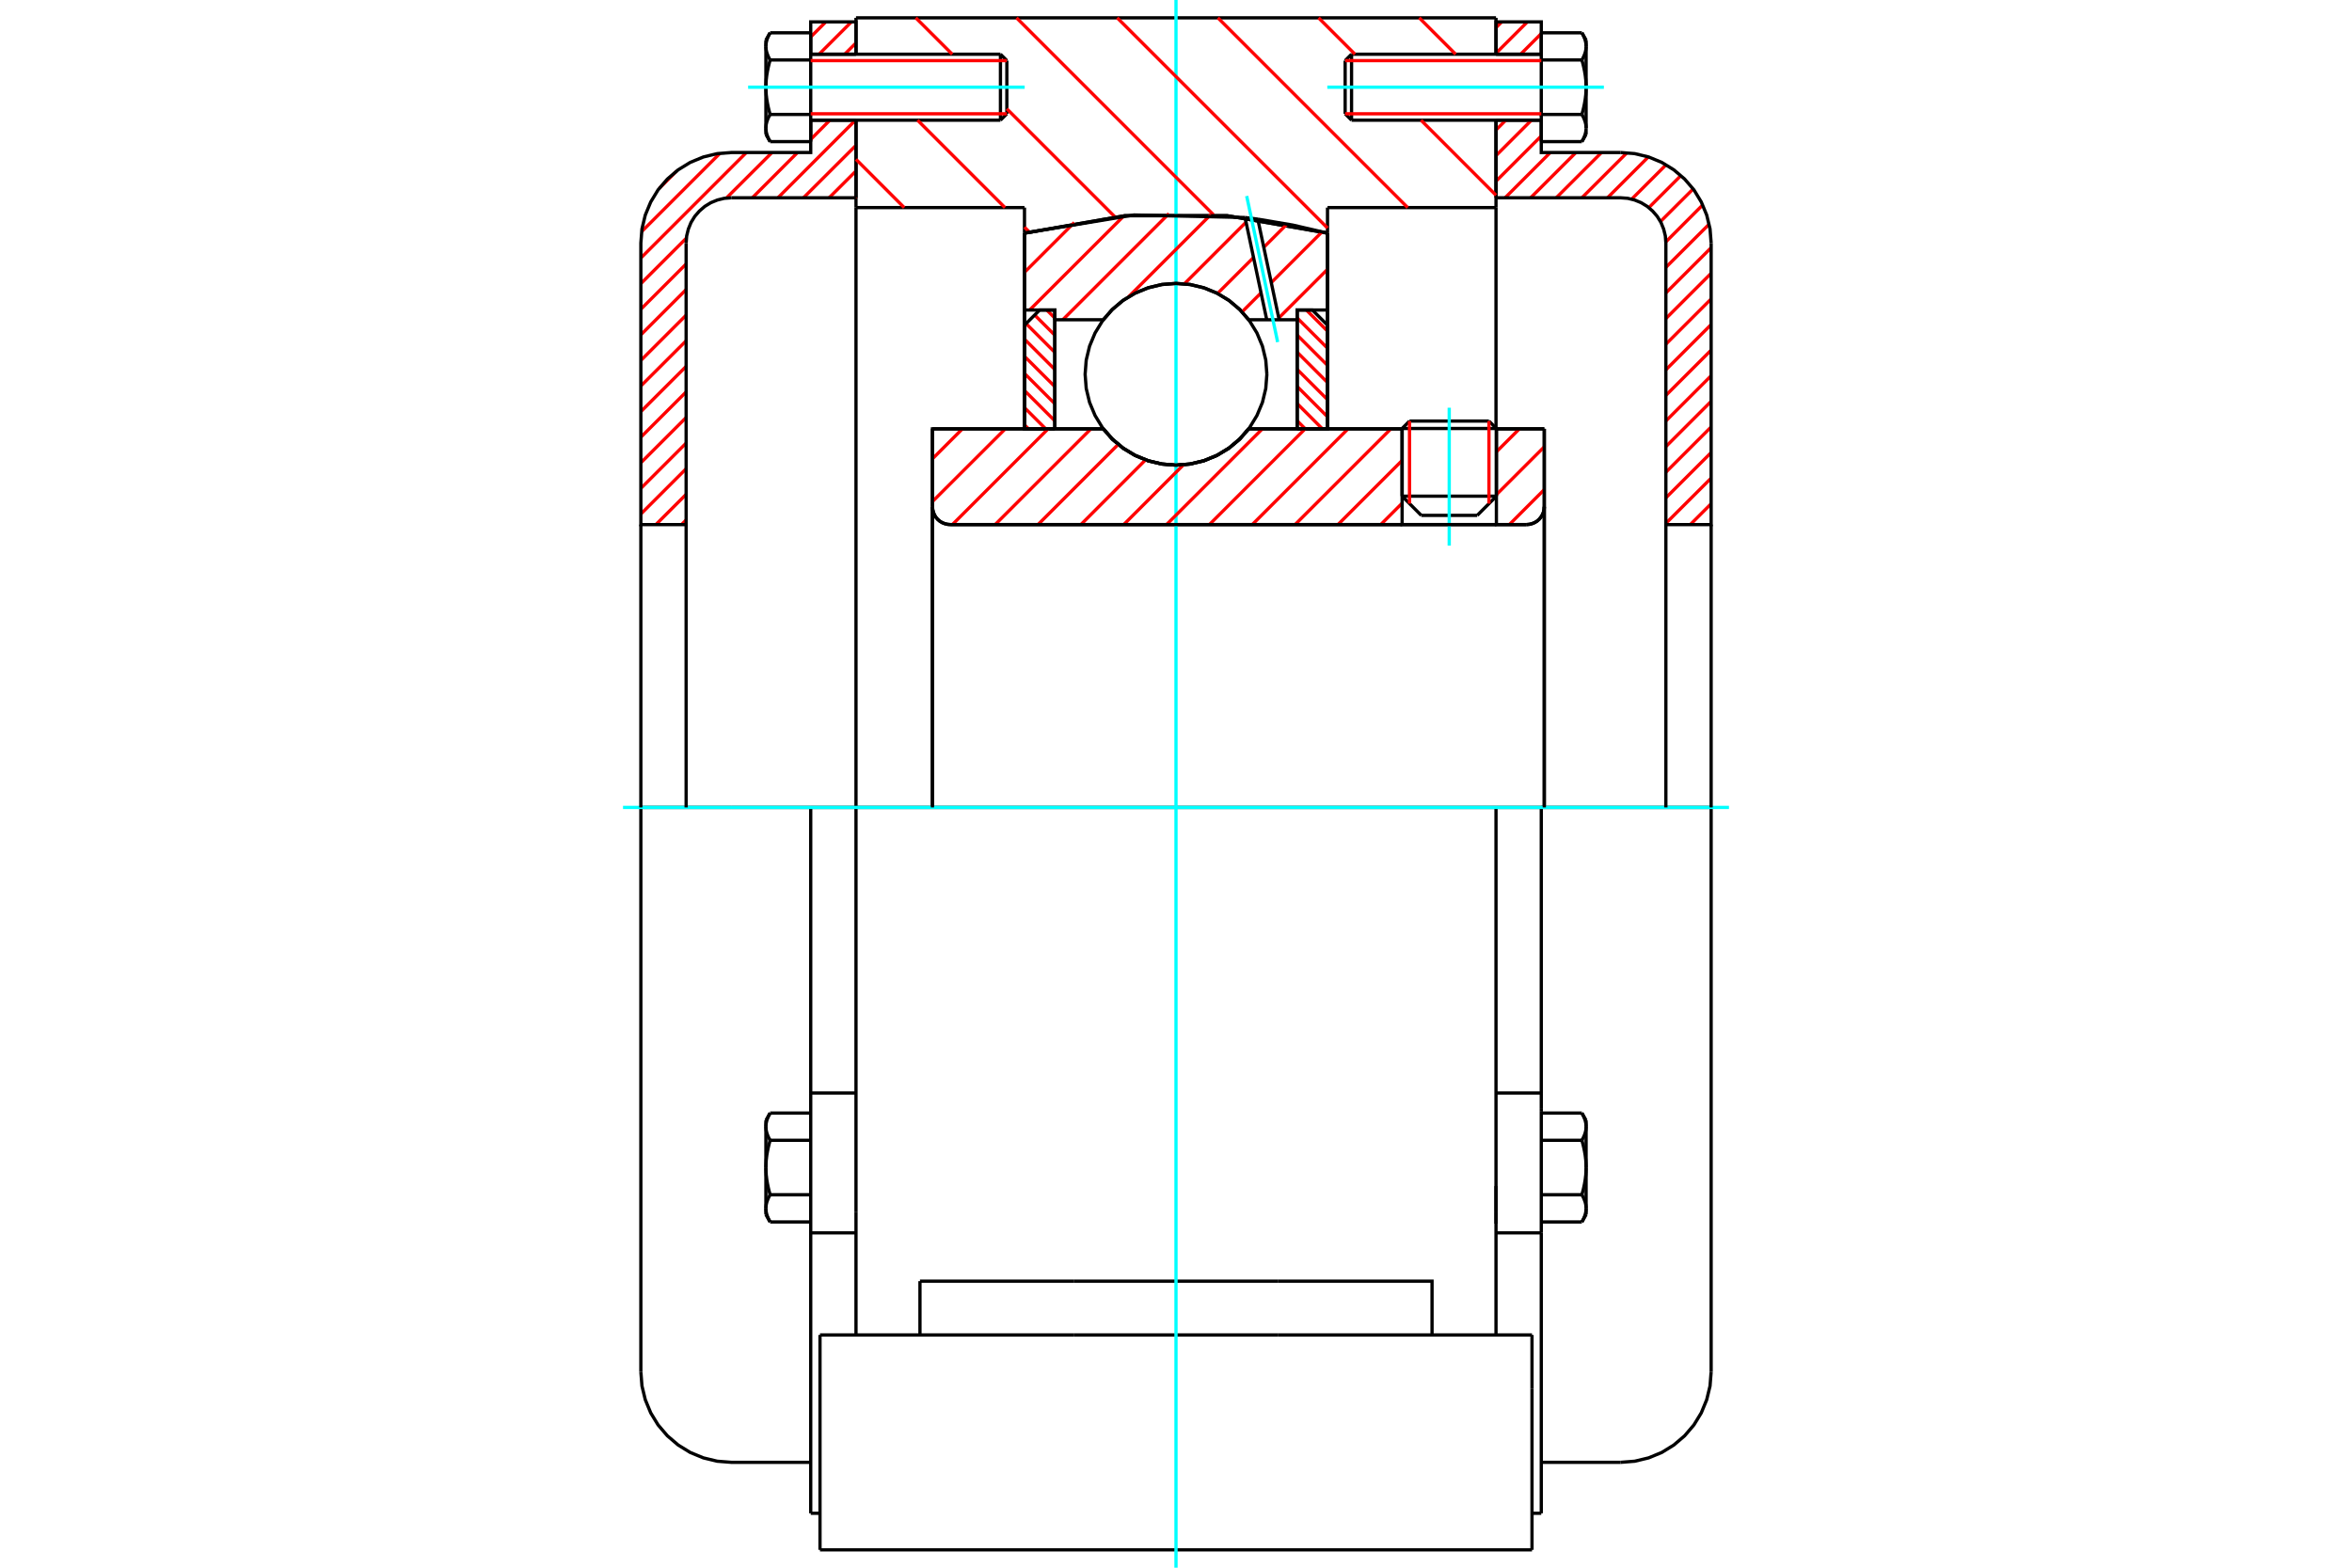 <?xml version="1.0" standalone="no"?>
<!DOCTYPE svg PUBLIC "-//W3C//DTD SVG 1.1//EN"
	"http://www.w3.org/Graphics/SVG/1.1/DTD/svg11.dtd">
<svg xmlns="http://www.w3.org/2000/svg" height="100%" width="100%" viewBox="0 0 36000 24000">
	<rect x="-1800" y="-1200" width="39600" height="26400" style="fill:#FFF"/>
	<g style="fill:none; fill-rule:evenodd" transform="matrix(1 0 0 1 0 0)">
		<g style="fill:none; stroke:#000; stroke-width:50; shape-rendering:geometricPrecision">
			<line x1="22904" y1="6560" x2="21461" y2="6560"/>
			<line x1="21574" y1="6446" x2="22790" y2="6446"/>
			<line x1="21461" y1="7596" x2="22904" y2="7596"/>
			<line x1="22611" y1="7890" x2="21754" y2="7890"/>
			<polyline points="23364,8031 23407,8027 23449,8017 23488,8001 23525,7979 23557,7951 23585,7918 23607,7882 23624,7842 23634,7801 23637,7758"/>
			<line x1="23637" y1="6565" x2="23637" y2="7758"/>
			<line x1="22904" y1="6565" x2="23637" y2="6565"/>
			<line x1="19113" y1="6565" x2="21461" y2="6565"/>
			<polyline points="16887,6565 17029,6726 17194,6864 17378,6974 17577,7055 17786,7104 18000,7121 18214,7104 18423,7055 18622,6974 18806,6864 18971,6726 19113,6565"/>
			<line x1="14272" y1="6565" x2="16887" y2="6565"/>
			<line x1="14272" y1="7758" x2="14272" y2="6565"/>
			<polyline points="14272,7758 14276,7801 14286,7842 14302,7882 14324,7918 14352,7951 14385,7979 14421,8001 14461,8017 14502,8027 14545,8031"/>
			<line x1="23364" y1="8031" x2="14545" y2="8031"/>
			<line x1="23637" y1="7758" x2="23637" y2="12361"/>
			<line x1="14272" y1="7758" x2="14272" y2="12361"/>
			<line x1="21574" y1="6446" x2="21461" y2="6560"/>
			<line x1="22904" y1="6560" x2="22790" y2="6446"/>
			<line x1="22611" y1="7890" x2="22904" y2="7596"/>
			<line x1="21461" y1="7596" x2="21754" y2="7890"/>
			<line x1="21461" y1="6560" x2="21461" y2="7596"/>
			<line x1="22904" y1="7596" x2="22904" y2="6560"/>
			<line x1="22898" y1="12361" x2="13102" y2="12361"/>
			<line x1="22898" y1="3178" x2="20319" y2="3178"/>
			<line x1="22898" y1="1840" x2="22898" y2="3178"/>
			<line x1="22898" y1="273" x2="22898" y2="830"/>
			<line x1="13102" y1="273" x2="22898" y2="273"/>
			<line x1="13102" y1="830" x2="13102" y2="273"/>
			<line x1="13102" y1="3178" x2="13102" y2="1840"/>
			<line x1="15681" y1="3178" x2="13102" y2="3178"/>
			<line x1="15681" y1="3569" x2="15681" y2="3178"/>
			<polyline points="20319,3569 18781,3302 17219,3302 15681,3569"/>
			<line x1="20319" y1="3178" x2="20319" y2="3569"/>
			<line x1="15681" y1="6565" x2="15681" y2="3569"/>
			<line x1="13102" y1="12361" x2="13102" y2="3178"/>
			<line x1="20319" y1="3569" x2="20319" y2="6565"/>
			<line x1="12551" y1="23727" x2="23449" y2="23727"/>
			<line x1="14081" y1="20437" x2="14081" y2="19614"/>
			<line x1="16433" y1="19614" x2="14081" y2="19614"/>
			<line x1="16433" y1="20437" x2="19567" y2="20437"/>
			<line x1="19567" y1="19614" x2="16433" y2="19614"/>
			<polyline points="21919,20437 21919,19614 19567,19614"/>
			<line x1="22898" y1="20437" x2="22898" y2="18559"/>
			<line x1="13102" y1="20437" x2="13102" y2="18559"/>
			<line x1="19567" y1="20437" x2="23449" y2="20437"/>
			<line x1="22898" y1="18157" x2="22898" y2="18733"/>
			<line x1="22898" y1="3178" x2="22898" y2="6565"/>
			<line x1="13102" y1="18559" x2="13102" y2="12361"/>
			<line x1="23449" y1="21259" x2="23449" y2="20437"/>
			<line x1="23449" y1="23727" x2="23449" y2="21259"/>
			<polyline points="12551,23727 12551,21259 12551,20437"/>
			<line x1="22898" y1="18559" x2="22898" y2="12361"/>
			<line x1="12551" y1="20437" x2="16433" y2="20437"/>
			<line x1="12409" y1="16733" x2="13102" y2="16733"/>
			<polyline points="12409,16733 12409,16964 12409,17008 12409,18874 12409,23167"/>
			<polyline points="11723,18499 11723,18504 11723,18510 11724,18516 11724,18522 11725,18527 11725,18533 11726,18539 11727,18544 11727,18550 11728,18556 11729,18562 11731,18567 11732,18573 11733,18579 11735,18585 11736,18590 11738,18596 11740,18602 11742,18608 11744,18614 11746,18620 11748,18626 11751,18632 11753,18638 11756,18644 11758,18650 11761,18656 11764,18662 11767,18668 11770,18675 11773,18681 11777,18687 11780,18694 11784,18700 11788,18707"/>
			<line x1="11723" y1="18595" x2="11723" y2="18499"/>
			<polyline points="11723,17874 11723,17885 11723,17897 11724,17908 11724,17919 11725,17931 11725,17942 11726,17954 11727,17965 11727,17976 11728,17988 11729,17999 11731,18011 11732,18022 11733,18034 11735,18045 11736,18057 11738,18069 11740,18080 11742,18092 11744,18104 11746,18116 11748,18128 11751,18140 11753,18152 11756,18164 11758,18176 11761,18188 11764,18201 11767,18213 11770,18226 11773,18238 11777,18251 11780,18264 11784,18277 11788,18290"/>
			<line x1="11723" y1="18499" x2="11723" y2="17874"/>
			<polyline points="11788,18290 11784,18297 11780,18304 11777,18310 11773,18316 11770,18323 11767,18329 11764,18335 11761,18341 11758,18348 11756,18354 11753,18360 11751,18366 11748,18372 11746,18378 11744,18384 11742,18390 11740,18395 11738,18401 11736,18407 11735,18413 11733,18419 11732,18424 11731,18430 11729,18436 11728,18442 11727,18447 11727,18453 11726,18459 11725,18464 11725,18470 11724,18476 11724,18482 11723,18487 11723,18493 11723,18499"/>
			<polyline points="11723,17249 11723,17254 11723,17260 11724,17266 11724,17272 11725,17277 11725,17283 11726,17289 11727,17294 11727,17300 11728,17306 11729,17312 11731,17317 11732,17323 11733,17329 11735,17335 11736,17340 11738,17346 11740,17352 11742,17358 11744,17364 11746,17370 11748,17376 11751,17382 11753,17388 11756,17394 11758,17400 11761,17406 11764,17412 11767,17418 11770,17425 11773,17431 11777,17437 11780,17444 11784,17450 11788,17457"/>
			<line x1="11723" y1="17874" x2="11723" y2="17249"/>
			<polyline points="11788,17457 11784,17470 11780,17483 11777,17496 11773,17509 11770,17522 11767,17534 11764,17547 11761,17559 11758,17572 11756,17584 11753,17596 11751,17608 11748,17620 11746,17632 11744,17644 11742,17655 11740,17667 11738,17679 11736,17690 11735,17702 11733,17714 11732,17725 11731,17737 11729,17748 11728,17760 11727,17771 11727,17782 11726,17794 11725,17805 11725,17817 11724,17828 11724,17839 11723,17851 11723,17862 11723,17874"/>
			<line x1="11723" y1="17249" x2="11723" y2="17152"/>
			<polyline points="11788,17040 11784,17047 11780,17054 11777,17060 11773,17066 11770,17073 11767,17079 11764,17085 11761,17091 11758,17098 11756,17104 11753,17110 11751,17116 11748,17122 11746,17128 11744,17134 11742,17140 11740,17145 11738,17151 11736,17157 11735,17163 11733,17169 11732,17174 11731,17180 11729,17186 11728,17192 11727,17197 11727,17203 11726,17209 11725,17214 11725,17220 11724,17226 11724,17232 11723,17237 11723,17243 11723,17249"/>
			<line x1="12409" y1="17457" x2="11788" y2="17457"/>
			<line x1="12409" y1="17040" x2="11788" y2="17040"/>
			<line x1="12409" y1="18290" x2="11788" y2="18290"/>
			<line x1="12409" y1="18707" x2="11788" y2="18707"/>
			<line x1="11194" y1="12361" x2="9809" y2="12361"/>
			<line x1="12409" y1="12361" x2="11194" y2="12361"/>
			<line x1="13102" y1="12361" x2="12409" y2="12361"/>
			<line x1="9809" y1="12361" x2="9809" y2="21001"/>
			<line x1="12409" y1="12361" x2="12409" y2="16733"/>
			<line x1="15411" y1="1742" x2="15411" y2="928"/>
			<line x1="15313" y1="1840" x2="15313" y2="830"/>
			<polyline points="11788,1752 11784,1758 11780,1765 11777,1771 11773,1778 11770,1784 11767,1790 11764,1797 11761,1803 11758,1809 11756,1815 11753,1821 11751,1827 11748,1833 11746,1839 11744,1845 11742,1851 11740,1857 11738,1863 11736,1868 11735,1874 11733,1880 11732,1886 11731,1892 11729,1897 11728,1903 11727,1909 11727,1914 11726,1920 11725,1926 11725,1932 11724,1937 11724,1943 11723,1949 11723,1954 11723,1960"/>
			<polyline points="11723,1335 11723,1347 11723,1358 11724,1369 11724,1381 11725,1392 11725,1404 11726,1415 11727,1426 11727,1438 11728,1449 11729,1461 11731,1472 11732,1484 11733,1495 11735,1507 11736,1518 11738,1530 11740,1542 11742,1553 11744,1565 11746,1577 11748,1589 11751,1601 11753,1613 11756,1625 11758,1637 11761,1650 11764,1662 11767,1674 11770,1687 11773,1700 11777,1713 11780,1726 11784,1739 11788,1752"/>
			<line x1="11723" y1="1960" x2="11723" y2="1335"/>
			<polyline points="11723,710 11723,716 11723,722 11724,727 11724,733 11725,739 11725,744 11726,750 11727,756 11727,761 11728,767 11729,773 11731,779 11732,784 11733,790 11735,796 11736,802 11738,808 11740,813 11742,819 11744,825 11746,831 11748,837 11751,843 11753,849 11756,855 11758,861 11761,867 11764,874 11767,880 11770,886 11773,892 11777,899 11780,905 11784,912 11788,918"/>
			<line x1="11723" y1="1335" x2="11723" y2="710"/>
			<polyline points="11788,918 11784,932 11780,945 11777,958 11773,970 11770,983 11767,996 11764,1008 11761,1021 11758,1033 11756,1045 11753,1057 11751,1069 11748,1081 11746,1093 11744,1105 11742,1117 11740,1129 11738,1140 11736,1152 11735,1163 11733,1175 11732,1186 11731,1198 11729,1209 11728,1221 11727,1232 11727,1244 11726,1255 11725,1267 11725,1278 11724,1289 11724,1301 11723,1312 11723,1324 11723,1335"/>
			<line x1="11723" y1="710" x2="11723" y2="613"/>
			<polyline points="11788,502 11784,508 11780,515 11777,521 11773,528 11770,534 11767,540 11764,547 11761,553 11758,559 11756,565 11753,571 11751,577 11748,583 11746,589 11744,595 11742,601 11740,607 11738,613 11736,618 11735,624 11733,630 11732,636 11731,642 11729,647 11728,653 11727,659 11727,664 11726,670 11725,676 11725,682 11724,687 11724,693 11723,699 11723,704 11723,710"/>
			<polyline points="11723,1960 11723,1966 11723,1972 11724,1977 11724,1983 11725,1989 11725,1994 11726,2000 11727,2006 11727,2011 11728,2017 11729,2023 11731,2029 11732,2034 11733,2040 11735,2046 11736,2052 11738,2058 11740,2063 11742,2069 11744,2075 11746,2081 11748,2087 11751,2093 11753,2099 11756,2105 11758,2111 11761,2117 11764,2124 11767,2130 11770,2136 11773,2142 11777,2149 11780,2155 11784,2162 11788,2168"/>
			<line x1="11723" y1="2057" x2="11723" y2="1960"/>
			<line x1="12409" y1="502" x2="11788" y2="502"/>
			<line x1="12409" y1="918" x2="11788" y2="918"/>
			<line x1="12409" y1="918" x2="12409" y2="502"/>
			<line x1="12409" y1="1752" x2="11788" y2="1752"/>
			<line x1="12409" y1="1752" x2="12409" y2="918"/>
			<line x1="12409" y1="2168" x2="11788" y2="2168"/>
			<line x1="12409" y1="2168" x2="12409" y2="1752"/>
			<line x1="12409" y1="18874" x2="13102" y2="18874"/>
			<line x1="12409" y1="23167" x2="12551" y2="23167"/>
			<line x1="11723" y1="18595" x2="11788" y2="18707"/>
			<line x1="11788" y1="17040" x2="11723" y2="17152"/>
			<polyline points="9809,21001 9826,21218 9877,21429 9960,21630 10073,21815 10215,21981 10380,22122 10565,22236 10766,22319 10978,22370 11194,22387 12409,22387"/>
			<line x1="15313" y1="1840" x2="15411" y2="1742"/>
			<line x1="15411" y1="928" x2="15313" y2="830"/>
			<line x1="12409" y1="1840" x2="15313" y2="1840"/>
			<line x1="15313" y1="830" x2="12409" y2="830"/>
			<line x1="11788" y1="502" x2="11723" y2="613"/>
			<line x1="11723" y1="2057" x2="11788" y2="2168"/>
			<line x1="22898" y1="16733" x2="23591" y2="16733"/>
			<line x1="23591" y1="16964" x2="23591" y2="16733"/>
			<line x1="23591" y1="17008" x2="23591" y2="16964"/>
			<line x1="23591" y1="18874" x2="23591" y2="17008"/>
			<polyline points="23591,16733 23591,12361 22898,12361"/>
			<line x1="23591" y1="23167" x2="23591" y2="18874"/>
			<polyline points="24277,17249 24277,17243 24277,17237 24276,17232 24276,17226 24275,17220 24275,17214 24274,17209 24273,17203 24273,17197 24272,17192 24271,17186 24269,17180 24268,17174 24267,17169 24265,17163 24264,17157 24262,17151 24260,17145 24258,17140 24256,17134 24254,17128 24252,17122 24249,17116 24247,17110 24244,17104 24242,17098 24239,17091 24236,17085 24233,17079 24230,17073 24227,17066 24223,17060 24220,17054 24216,17047 24212,17040"/>
			<line x1="24277" y1="17152" x2="24277" y2="17249"/>
			<polyline points="24277,17874 24277,17862 24277,17851 24276,17839 24276,17828 24275,17817 24275,17805 24274,17794 24273,17782 24273,17771 24272,17760 24271,17748 24269,17737 24268,17725 24267,17714 24265,17702 24264,17690 24262,17679 24260,17667 24258,17655 24256,17644 24254,17632 24252,17620 24249,17608 24247,17596 24244,17584 24242,17572 24239,17559 24236,17547 24233,17534 24230,17522 24227,17509 24223,17496 24220,17483 24216,17470 24212,17457"/>
			<line x1="24277" y1="17249" x2="24277" y2="17874"/>
			<polyline points="24212,17457 24216,17450 24220,17444 24223,17437 24227,17431 24230,17425 24233,17418 24236,17412 24239,17406 24242,17400 24244,17394 24247,17388 24249,17382 24252,17376 24254,17370 24256,17364 24258,17358 24260,17352 24262,17346 24264,17340 24265,17335 24267,17329 24268,17323 24269,17317 24271,17312 24272,17306 24273,17300 24273,17294 24274,17289 24275,17283 24275,17277 24276,17272 24276,17266 24277,17260 24277,17254 24277,17249"/>
			<polyline points="24277,18499 24277,18493 24277,18487 24276,18482 24276,18476 24275,18470 24275,18464 24274,18459 24273,18453 24273,18447 24272,18442 24271,18436 24269,18430 24268,18424 24267,18419 24265,18413 24264,18407 24262,18401 24260,18395 24258,18390 24256,18384 24254,18378 24252,18372 24249,18366 24247,18360 24244,18354 24242,18348 24239,18341 24236,18335 24233,18329 24230,18323 24227,18316 24223,18310 24220,18304 24216,18297 24212,18290"/>
			<line x1="24277" y1="17874" x2="24277" y2="18499"/>
			<polyline points="24212,18290 24216,18277 24220,18264 24223,18251 24227,18238 24230,18226 24233,18213 24236,18201 24239,18188 24242,18176 24244,18164 24247,18152 24249,18140 24252,18128 24254,18116 24256,18104 24258,18092 24260,18080 24262,18069 24264,18057 24265,18045 24267,18034 24268,18022 24269,18011 24271,17999 24272,17988 24273,17976 24273,17965 24274,17954 24275,17942 24275,17931 24276,17919 24276,17908 24277,17897 24277,17885 24277,17874"/>
			<line x1="24277" y1="18499" x2="24277" y2="18595"/>
			<polyline points="24212,18707 24216,18700 24220,18694 24223,18687 24227,18681 24230,18675 24233,18668 24236,18662 24239,18656 24242,18650 24244,18644 24247,18638 24249,18632 24252,18626 24254,18620 24256,18614 24258,18608 24260,18602 24262,18596 24264,18590 24265,18585 24267,18579 24268,18573 24269,18567 24271,18562 24272,18556 24273,18550 24273,18544 24274,18539 24275,18533 24275,18527 24276,18522 24276,18516 24277,18510 24277,18504 24277,18499"/>
			<line x1="23591" y1="18707" x2="24212" y2="18707"/>
			<line x1="23591" y1="18290" x2="24212" y2="18290"/>
			<line x1="23591" y1="17457" x2="24212" y2="17457"/>
			<line x1="23591" y1="17040" x2="24212" y2="17040"/>
			<polyline points="26191,12361 24806,12361 23591,12361"/>
			<line x1="26191" y1="21001" x2="26191" y2="12361"/>
			<line x1="20589" y1="928" x2="20589" y2="1742"/>
			<line x1="20687" y1="830" x2="20687" y2="1840"/>
			<polyline points="24277,710 24277,704 24277,699 24276,693 24276,687 24275,682 24275,676 24274,670 24273,664 24273,659 24272,653 24271,647 24269,642 24268,636 24267,630 24265,624 24264,618 24262,613 24260,607 24258,601 24256,595 24254,589 24252,583 24249,577 24247,571 24244,565 24242,559 24239,553 24236,547 24233,540 24230,534 24227,528 24223,521 24220,515 24216,508 24212,502"/>
			<line x1="24277" y1="613" x2="24277" y2="710"/>
			<polyline points="24212,2168 24216,2162 24220,2155 24223,2149 24227,2142 24230,2136 24233,2130 24236,2124 24239,2117 24242,2111 24244,2105 24247,2099 24249,2093 24252,2087 24254,2081 24256,2075 24258,2069 24260,2063 24262,2058 24264,2052 24265,2046 24267,2040 24268,2034 24269,2029 24271,2023 24272,2017 24273,2011 24273,2006 24274,2000 24275,1994 24275,1989 24276,1983 24276,1977 24277,1972 24277,1966 24277,1960 24277,2057"/>
			<polyline points="24277,1335 24277,1324 24277,1312 24276,1301 24276,1289 24275,1278 24275,1267 24274,1255 24273,1244 24273,1232 24272,1221 24271,1209 24269,1198 24268,1186 24267,1175 24265,1163 24264,1152 24262,1140 24260,1129 24258,1117 24256,1105 24254,1093 24252,1081 24249,1069 24247,1057 24244,1045 24242,1033 24239,1021 24236,1008 24233,996 24230,983 24227,970 24223,958 24220,945 24216,932 24212,918"/>
			<line x1="24277" y1="710" x2="24277" y2="1335"/>
			<polyline points="24212,918 24216,912 24220,905 24223,899 24227,892 24230,886 24233,880 24236,874 24239,867 24242,861 24244,855 24247,849 24249,843 24252,837 24254,831 24256,825 24258,819 24260,813 24262,808 24264,802 24265,796 24267,790 24268,784 24269,779 24271,773 24272,767 24273,761 24273,756 24274,750 24275,744 24275,739 24276,733 24276,727 24277,722 24277,716 24277,710"/>
			<polyline points="24277,1960 24277,1954 24277,1949 24276,1943 24276,1937 24275,1932 24275,1926 24274,1920 24273,1914 24273,1909 24272,1903 24271,1897 24269,1892 24268,1886 24267,1880 24265,1874 24264,1868 24262,1863 24260,1857 24258,1851 24256,1845 24254,1839 24252,1833 24249,1827 24247,1821 24244,1815 24242,1809 24239,1803 24236,1797 24233,1790 24230,1784 24227,1778 24223,1771 24220,1765 24216,1758 24212,1752"/>
			<line x1="24277" y1="1335" x2="24277" y2="1960"/>
			<polyline points="24212,1752 24216,1739 24220,1726 24223,1713 24227,1700 24230,1687 24233,1674 24236,1662 24239,1650 24242,1637 24244,1625 24247,1613 24249,1601 24252,1589 24254,1577 24256,1565 24258,1553 24260,1542 24262,1530 24264,1518 24265,1507 24267,1495 24268,1484 24269,1472 24271,1461 24272,1449 24273,1438 24273,1426 24274,1415 24275,1404 24275,1392 24276,1381 24276,1369 24277,1358 24277,1347 24277,1335"/>
			<line x1="23591" y1="918" x2="24212" y2="918"/>
			<polyline points="23591,918 23591,1752 24212,1752"/>
			<line x1="23591" y1="502" x2="24212" y2="502"/>
			<line x1="23591" y1="502" x2="23591" y2="918"/>
			<line x1="23591" y1="2168" x2="24212" y2="2168"/>
			<line x1="23591" y1="1752" x2="23591" y2="2168"/>
			<line x1="22898" y1="18874" x2="23591" y2="18874"/>
			<line x1="23449" y1="23167" x2="23591" y2="23167"/>
			<line x1="24277" y1="17152" x2="24212" y2="17040"/>
			<line x1="24212" y1="18707" x2="24277" y2="18595"/>
			<polyline points="24806,22387 25022,22370 25234,22319 25435,22236 25620,22122 25785,21981 25927,21815 26040,21630 26123,21429 26174,21218 26191,21001"/>
			<line x1="23591" y1="22387" x2="24806" y2="22387"/>
			<line x1="20687" y1="830" x2="20589" y2="928"/>
			<line x1="20589" y1="1742" x2="20687" y2="1840"/>
			<line x1="23591" y1="830" x2="20687" y2="830"/>
			<line x1="20687" y1="1840" x2="23591" y2="1840"/>
			<line x1="24277" y1="613" x2="24212" y2="502"/>
			<line x1="24212" y1="2168" x2="24277" y2="2057"/>
		</g>
		<g style="fill:none; stroke:#0FF; stroke-width:50; shape-rendering:geometricPrecision">
			<line x1="22182" y1="8353" x2="22182" y2="6242"/>
			<line x1="18000" y1="24000" x2="18000" y2="0"/>
			<line x1="9536" y1="12361" x2="26464" y2="12361"/>
			<line x1="11451" y1="1335" x2="15684" y2="1335"/>
			<line x1="20316" y1="1335" x2="24549" y2="1335"/>
		</g>
		<g style="fill:none; stroke:#F00; stroke-width:50; shape-rendering:geometricPrecision">
			<line x1="26191" y1="7712" x2="25872" y2="8031"/>
			<line x1="26191" y1="7320" x2="25498" y2="8012"/>
			<line x1="26191" y1="6928" x2="25498" y2="7621"/>
			<line x1="26191" y1="6536" x2="25498" y2="7229"/>
			<line x1="26191" y1="6144" x2="25498" y2="6837"/>
			<line x1="26191" y1="5752" x2="25498" y2="6445"/>
			<line x1="26191" y1="5360" x2="25498" y2="6053"/>
			<line x1="26191" y1="4968" x2="25498" y2="5661"/>
			<line x1="26191" y1="4576" x2="25498" y2="5269"/>
			<line x1="26191" y1="4184" x2="25498" y2="4877"/>
			<line x1="26191" y1="3792" x2="25498" y2="4485"/>
			<line x1="26160" y1="3432" x2="25498" y2="4093"/>
			<line x1="26062" y1="3137" x2="25498" y2="3702"/>
			<line x1="25916" y1="2892" x2="25415" y2="3392"/>
			<line x1="25728" y1="2688" x2="25237" y2="3179"/>
			<line x1="25501" y1="2523" x2="24975" y2="3049"/>
			<line x1="25230" y1="2402" x2="24604" y2="3028"/>
			<line x1="24902" y1="2339" x2="24212" y2="3028"/>
			<line x1="24513" y1="2335" x2="23820" y2="3028"/>
			<line x1="24121" y1="2335" x2="23428" y2="3028"/>
			<line x1="23729" y1="2335" x2="23037" y2="3028"/>
			<line x1="23591" y1="2081" x2="22898" y2="2774"/>
			<line x1="23440" y1="1840" x2="22898" y2="2382"/>
			<line x1="23048" y1="1840" x2="22898" y2="1990"/>
			<line x1="23591" y1="514" x2="23275" y2="830"/>
			<line x1="23378" y1="335" x2="22898" y2="815"/>
			<line x1="22986" y1="335" x2="22898" y2="423"/>
		</g>
		<g style="fill:none; stroke:#000; stroke-width:50; shape-rendering:geometricPrecision">
			<line x1="22898" y1="3028" x2="22898" y2="1840"/>
			<line x1="22898" y1="830" x2="23591" y2="830"/>
			<line x1="23591" y1="1840" x2="22898" y2="1840"/>
			<polyline points="22898,830 22898,335 23591,335 23591,830"/>
			<polyline points="23591,1840 23591,2335 24806,2335"/>
			<polyline points="26191,3721 26174,3504 26123,3292 26040,3092 25927,2906 25785,2741 25620,2600 25435,2486 25234,2403 25022,2352 24806,2335"/>
			<polyline points="26191,3721 26191,8031 25498,8031 25498,3721 25490,3612 25464,3507 25423,3406 25366,3313 25295,3231 25213,3160 25120,3103 25020,3062 24914,3036 24806,3028 22898,3028"/>
			<line x1="26191" y1="12361" x2="26191" y2="8031"/>
			<line x1="25498" y1="8031" x2="25498" y2="12361"/>
		</g>
		<g style="fill:none; stroke:#F00; stroke-width:50; shape-rendering:geometricPrecision">
			<line x1="10502" y1="7960" x2="10431" y2="8031"/>
			<line x1="10502" y1="7568" x2="10039" y2="8031"/>
			<line x1="10502" y1="7176" x2="9809" y2="7869"/>
			<line x1="10502" y1="6784" x2="9809" y2="7477"/>
			<line x1="10502" y1="6392" x2="9809" y2="7085"/>
			<line x1="10502" y1="6000" x2="9809" y2="6693"/>
			<line x1="13102" y1="3009" x2="13082" y2="3028"/>
			<line x1="10502" y1="5609" x2="9809" y2="6301"/>
			<line x1="13102" y1="2617" x2="12690" y2="3028"/>
			<line x1="10502" y1="5217" x2="9809" y2="5909"/>
			<line x1="13102" y1="2225" x2="12298" y2="3028"/>
			<line x1="10502" y1="4825" x2="9809" y2="5518"/>
			<line x1="13094" y1="1840" x2="11907" y2="3028"/>
			<line x1="10502" y1="4433" x2="9809" y2="5126"/>
			<line x1="12702" y1="1840" x2="12409" y2="2134"/>
			<line x1="12207" y1="2335" x2="11515" y2="3028"/>
			<line x1="10502" y1="4041" x2="9809" y2="4734"/>
			<line x1="11816" y1="2335" x2="11118" y2="3032"/>
			<line x1="10506" y1="3645" x2="9809" y2="4342"/>
			<line x1="13102" y1="657" x2="12929" y2="830"/>
			<line x1="11424" y1="2335" x2="9809" y2="3950"/>
			<line x1="13032" y1="335" x2="12537" y2="830"/>
			<line x1="11021" y1="2346" x2="9820" y2="3547"/>
			<line x1="12640" y1="335" x2="12409" y2="566"/>
			<line x1="10359" y1="2616" x2="10090" y2="2885"/>
		</g>
		<g style="fill:none; stroke:#000; stroke-width:50; shape-rendering:geometricPrecision">
			<line x1="13102" y1="3028" x2="13102" y2="1840"/>
			<line x1="13102" y1="830" x2="12409" y2="830"/>
			<line x1="12409" y1="1840" x2="13102" y2="1840"/>
			<polyline points="13102,830 13102,335 12409,335 12409,830"/>
			<polyline points="12409,1840 12409,2335 11194,2335 10978,2352 10766,2403 10565,2486 10380,2600 10215,2741 10073,2906 9960,3092 9877,3292 9826,3504 9809,3721 9809,8031 10502,8031 10502,3721"/>
			<polyline points="11194,3028 11086,3036 10980,3062 10880,3103 10787,3160 10705,3231 10634,3313 10577,3406 10536,3507 10510,3612 10502,3721"/>
			<line x1="11194" y1="3028" x2="13102" y2="3028"/>
			<line x1="9809" y1="12361" x2="9809" y2="8031"/>
			<line x1="10502" y1="8031" x2="10502" y2="12361"/>
		</g>
		<g style="fill:none; stroke:#F00; stroke-width:50; shape-rendering:geometricPrecision">
			<line x1="21723" y1="273" x2="22280" y2="830"/>
			<line x1="20182" y1="273" x2="20739" y2="830"/>
			<line x1="21750" y1="1840" x2="22898" y2="2989"/>
			<line x1="18641" y1="273" x2="21546" y2="3178"/>
			<line x1="17100" y1="273" x2="20319" y2="3491"/>
			<line x1="15559" y1="273" x2="18574" y2="3288"/>
			<line x1="14017" y1="273" x2="14575" y2="830"/>
			<line x1="15411" y1="1666" x2="17065" y2="3320"/>
			<line x1="14044" y1="1840" x2="15382" y2="3178"/>
			<line x1="15681" y1="3478" x2="15754" y2="3551"/>
			<line x1="13102" y1="2439" x2="13840" y2="3178"/>
		</g>
		<g style="fill:none; stroke:#000; stroke-width:50; shape-rendering:geometricPrecision">
			<polyline points="20319,3569 18781,3302 17219,3302 15681,3569"/>
		</g>
		<g style="fill:none; stroke:#F00; stroke-width:50; shape-rendering:geometricPrecision">
			<line x1="22790" y1="6446" x2="22790" y2="7710"/>
			<line x1="21574" y1="7710" x2="21574" y2="6446"/>
			<line x1="15681" y1="6504" x2="15742" y2="6565"/>
			<line x1="15681" y1="6241" x2="16005" y2="6565"/>
			<line x1="15681" y1="5979" x2="16145" y2="6443"/>
			<line x1="15681" y1="5717" x2="16145" y2="6181"/>
			<line x1="15681" y1="5455" x2="16145" y2="5918"/>
			<line x1="15681" y1="5192" x2="16145" y2="5656"/>
			<line x1="15705" y1="4954" x2="16145" y2="5394"/>
			<line x1="15837" y1="4823" x2="16145" y2="5131"/>
			<line x1="16022" y1="4746" x2="16145" y2="4869"/>
		</g>
		<g style="fill:none; stroke:#000; stroke-width:50; shape-rendering:geometricPrecision">
			<polyline points="16145,6565 16145,4746 15913,4746 15681,4978 15681,6565 16145,6565"/>
		</g>
		<g style="fill:none; stroke:#F00; stroke-width:50; shape-rendering:geometricPrecision">
			<line x1="19995" y1="4746" x2="20319" y2="5069"/>
			<line x1="19855" y1="4868" x2="20319" y2="5331"/>
			<line x1="19855" y1="5130" x2="20319" y2="5594"/>
			<line x1="19855" y1="5392" x2="20319" y2="5856"/>
			<line x1="19855" y1="5655" x2="20319" y2="6118"/>
			<line x1="19855" y1="5917" x2="20319" y2="6381"/>
			<line x1="19855" y1="6179" x2="20240" y2="6565"/>
			<line x1="19855" y1="6442" x2="19978" y2="6565"/>
		</g>
		<g style="fill:none; stroke:#000; stroke-width:50; shape-rendering:geometricPrecision">
			<polyline points="19855,6565 19855,4746 20087,4746 20319,4978 20319,6565 19855,6565"/>
			<polyline points="19391,5730 19374,5512 19323,5300 19239,5098 19125,4912 18984,4746 18818,4604 18632,4490 18430,4407 18218,4356 18000,4339 17782,4356 17570,4407 17368,4490 17182,4604 17016,4746 16875,4912 16761,5098 16677,5300 16626,5512 16609,5730 16626,5948 16677,6160 16761,6361 16875,6548 17016,6714 17182,6855 17368,6969 17570,7053 17782,7104 18000,7121 18218,7104 18430,7053 18632,6969 18818,6855 18984,6714 19125,6548 19239,6361 19323,6160 19374,5948 19391,5730"/>
		</g>
		<g style="fill:none; stroke:#F00; stroke-width:50; shape-rendering:geometricPrecision">
			<line x1="20319" y1="4123" x2="19573" y2="4868"/>
			<line x1="20235" y1="3550" x2="19458" y2="4327"/>
			<line x1="19302" y1="4483" x2="19011" y2="4775"/>
			<line x1="19699" y1="3431" x2="19344" y2="3786"/>
			<line x1="19187" y1="3942" x2="18636" y2="4493"/>
			<line x1="19072" y1="3401" x2="18128" y2="4345"/>
			<line x1="18532" y1="3286" x2="17274" y2="4544"/>
			<line x1="17892" y1="3270" x2="16267" y2="4895"/>
			<line x1="17199" y1="3308" x2="15760" y2="4746"/>
			<line x1="16443" y1="3407" x2="15681" y2="4169"/>
		</g>
		<g style="fill:none; stroke:#000; stroke-width:50; shape-rendering:geometricPrecision">
			<polyline points="15681,6565 15681,4746 15681,3569"/>
			<polyline points="19057,3330 17358,3291 15681,3569"/>
			<polyline points="19252,3355 19155,3342 19057,3330"/>
			<polyline points="20319,3569 19789,3446 19252,3355"/>
			<polyline points="20319,3569 20319,4746 19855,4746 19855,4895 19855,6565"/>
			<polyline points="19855,4895 19579,4895 19389,4895 19113,4895 18971,4734 18806,4596 18622,4486 18423,4405 18214,4355 18000,4339 17786,4355 17577,4405 17378,4486 17194,4596 17029,4734 16887,4895 16145,4895 16145,6565"/>
			<polyline points="16145,4895 16145,4746 15681,4746"/>
			<line x1="20319" y1="4746" x2="20319" y2="6565"/>
		</g>
		<g style="fill:none; stroke:#0FF; stroke-width:50; shape-rendering:geometricPrecision">
			<line x1="19556" y1="5237" x2="19082" y2="3001"/>
		</g>
		<g style="fill:none; stroke:#000; stroke-width:50; shape-rendering:geometricPrecision">
			<line x1="19389" y1="4895" x2="19057" y2="3330"/>
			<line x1="19579" y1="4895" x2="19252" y2="3355"/>
		</g>
		<g style="fill:none; stroke:#F00; stroke-width:50; shape-rendering:geometricPrecision">
			<line x1="23637" y1="7495" x2="23102" y2="8031"/>
			<line x1="23637" y1="6840" x2="22904" y2="7573"/>
			<line x1="23256" y1="6565" x2="22904" y2="6917"/>
			<line x1="21461" y1="7704" x2="21134" y2="8031"/>
			<line x1="21461" y1="7049" x2="20479" y2="8031"/>
			<line x1="21289" y1="6565" x2="19823" y2="8031"/>
			<line x1="20633" y1="6565" x2="19167" y2="8031"/>
			<line x1="19977" y1="6565" x2="18511" y2="8031"/>
			<line x1="19322" y1="6565" x2="17855" y2="8031"/>
			<line x1="18114" y1="7116" x2="17200" y2="8031"/>
			<line x1="17534" y1="7040" x2="16544" y2="8031"/>
			<line x1="17116" y1="6803" x2="15888" y2="8031"/>
			<line x1="16698" y1="6565" x2="15232" y2="8031"/>
			<line x1="16043" y1="6565" x2="14577" y2="8031"/>
			<line x1="15387" y1="6565" x2="14272" y2="7679"/>
			<line x1="14731" y1="6565" x2="14272" y2="7024"/>
		</g>
		<g style="fill:none; stroke:#000; stroke-width:50; shape-rendering:geometricPrecision">
			<line x1="23637" y1="12361" x2="23637" y2="6565"/>
			<polyline points="23364,8031 23407,8027 23449,8017 23488,8001 23525,7979 23557,7951 23585,7918 23607,7882 23624,7842 23634,7801 23637,7758"/>
			<polyline points="23364,8031 22904,8031 22904,6565"/>
			<polyline points="22904,8031 21461,8031 21461,6565"/>
			<line x1="21461" y1="8031" x2="14545" y2="8031"/>
			<polyline points="14272,7758 14276,7801 14286,7842 14302,7882 14324,7918 14352,7951 14385,7979 14421,8001 14461,8017 14502,8027 14545,8031"/>
			<polyline points="14272,7758 14272,6565 14736,6565 16887,6565 17029,6726 17194,6864 17378,6974 17577,7055 17786,7104 18000,7121 18214,7104 18423,7055 18622,6974 18806,6864 18971,6726 19113,6565 21461,6565"/>
			<line x1="22904" y1="6565" x2="23637" y2="6565"/>
			<line x1="14272" y1="12361" x2="14272" y2="7758"/>
		</g>
		<g style="fill:none; stroke:#F00; stroke-width:50; shape-rendering:geometricPrecision">
			<line x1="23591" y1="928" x2="20589" y2="928"/>
			<line x1="20589" y1="1742" x2="23591" y2="1742"/>
		</g>
		<g style="fill:none; stroke:#F00; stroke-width:50; shape-rendering:geometricPrecision">
			<line x1="12409" y1="928" x2="15411" y2="928"/>
			<line x1="15411" y1="1742" x2="12409" y2="1742"/>
		</g>
	</g>
</svg>
